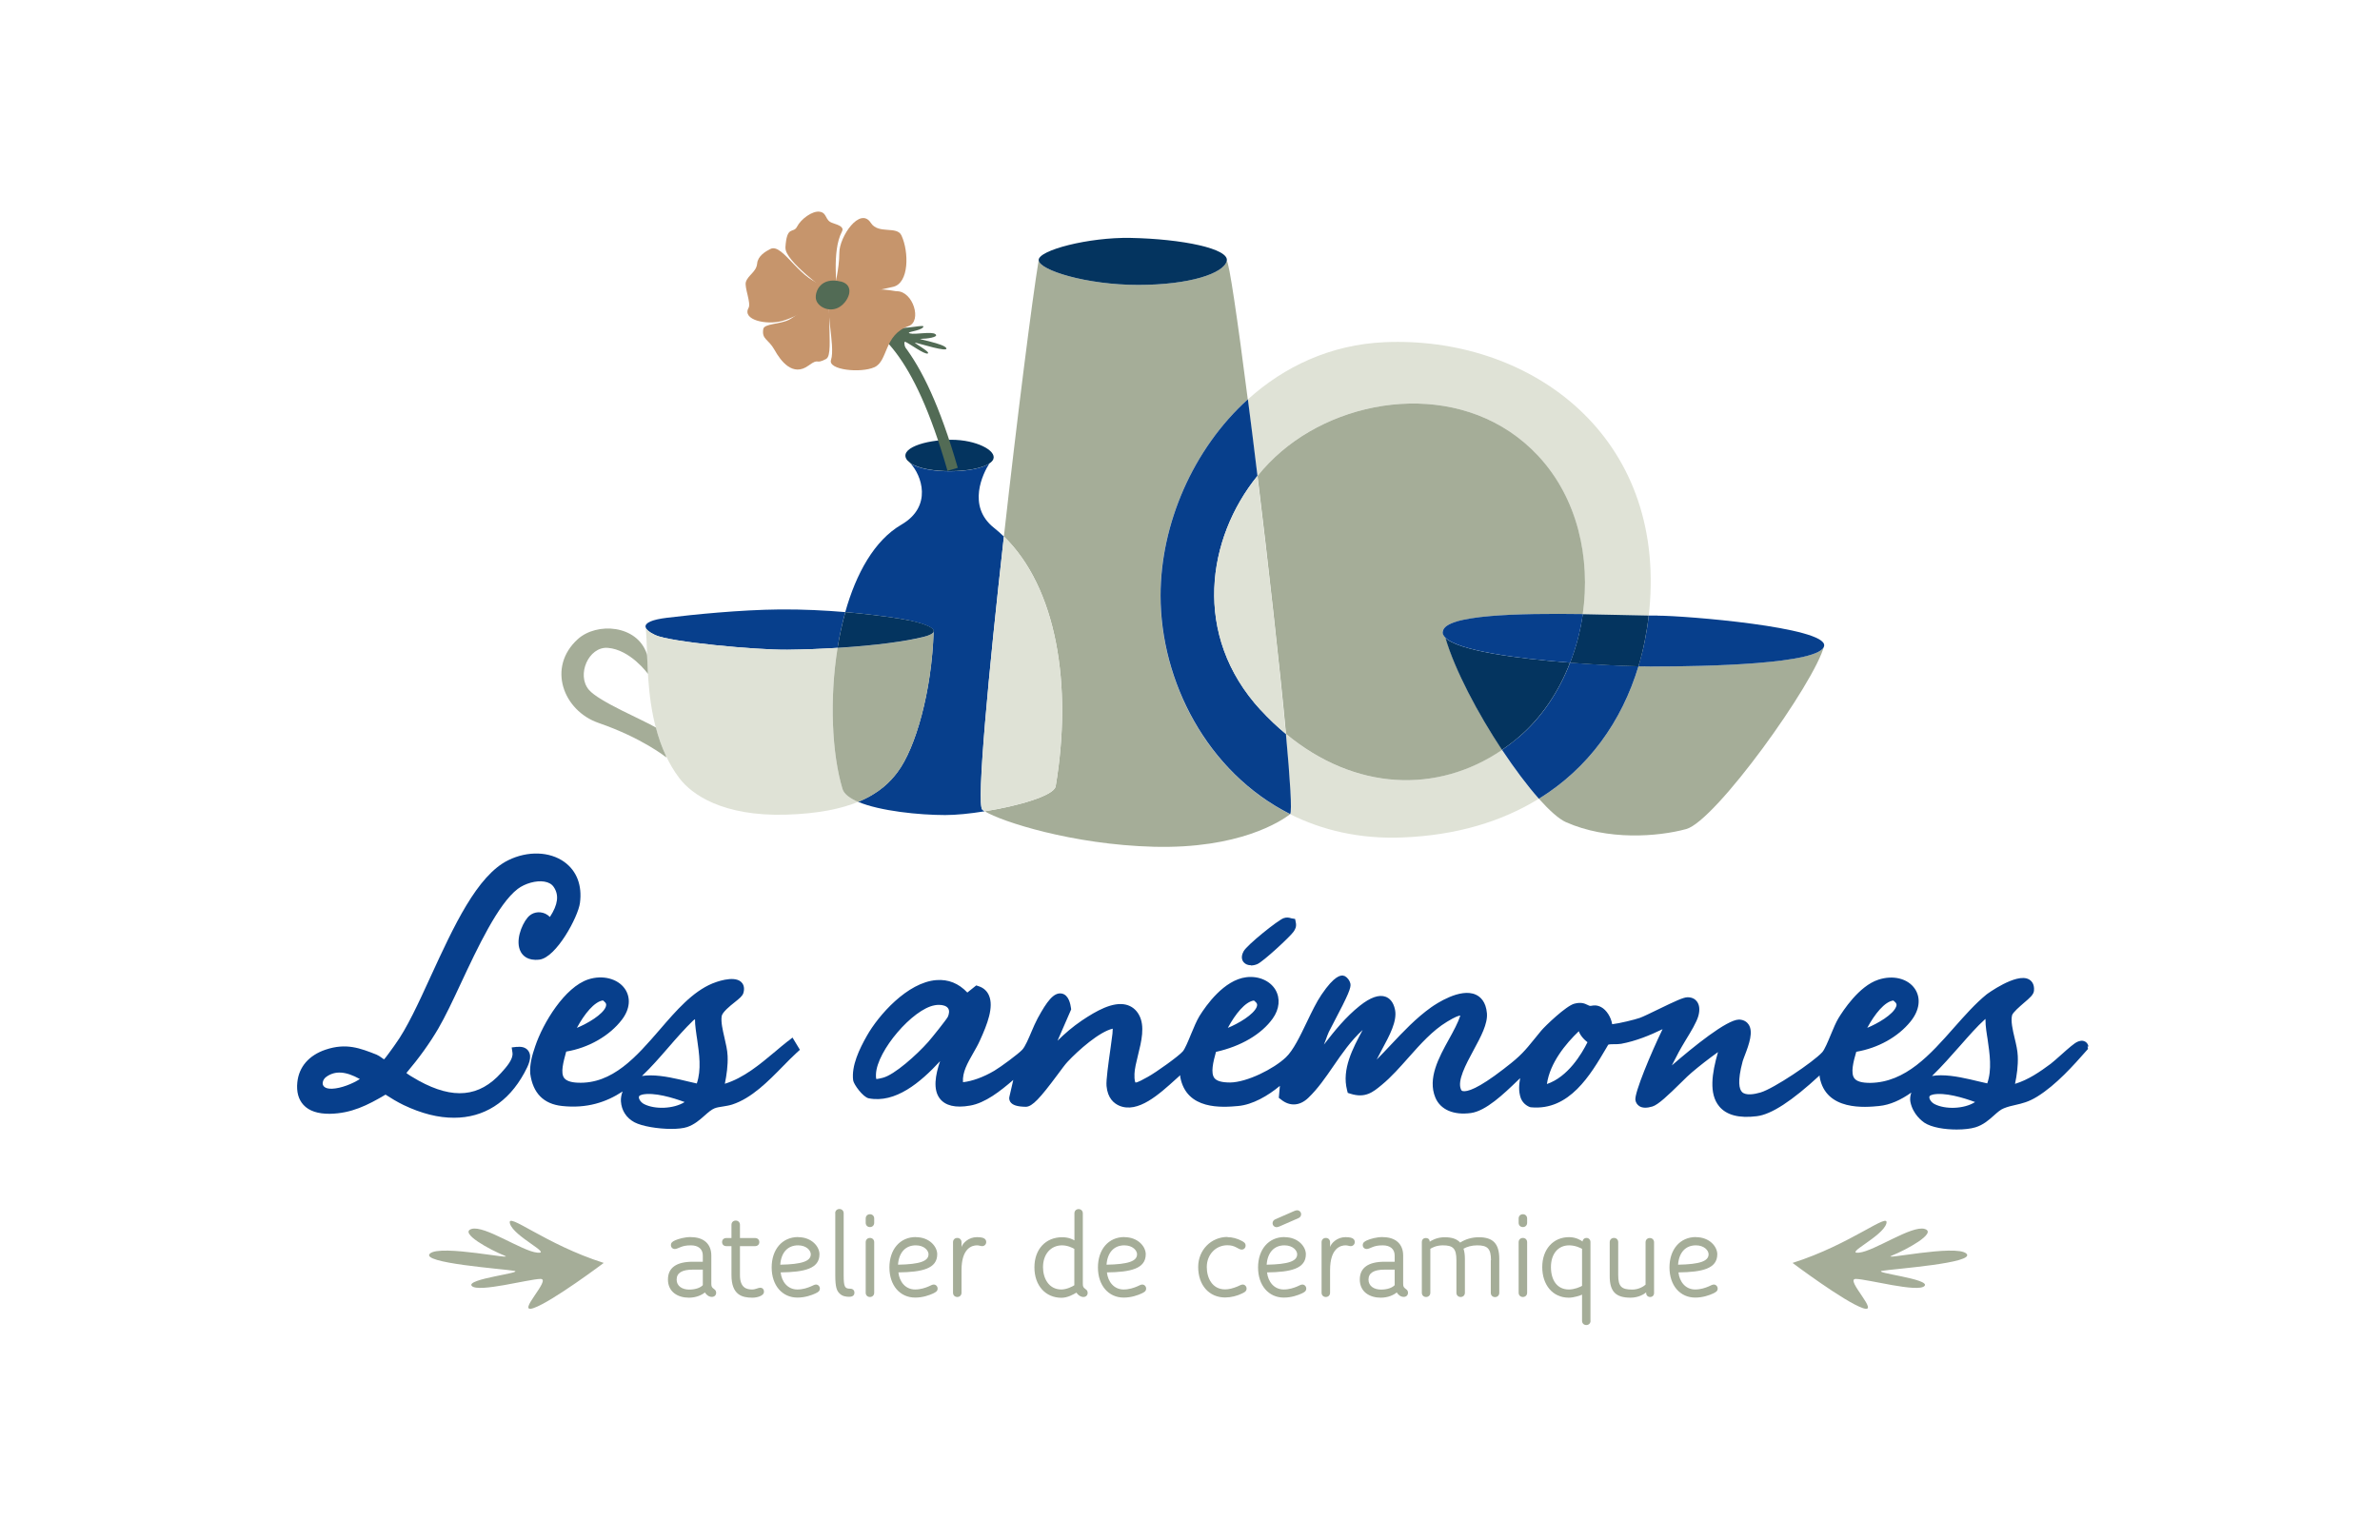 <?xml version="1.0" encoding="UTF-8"?>
<svg xmlns="http://www.w3.org/2000/svg" version="1.1" viewBox="0 0 240.94 155.91">
  <defs>
    <style>
      .st0 {
        fill: #c6956c;
      }

      .st1 {
        fill: #dfe2d6;
      }

      .st2 {
        fill: #a6843d;
      }

      .st3 {
        fill: #a5ad98;
      }

      .st4 {
        fill: #04345f;
      }

      .st5 {
        fill: #526b55;
      }

      .st6 {
        fill: #073f8c;
      }

      .st7 {
        fill: #526b55;
      }
    </style>
  </defs>
  <g>
    <path class="st3" d="M69.95,125.27c1.29,0,2.06.69,2.06,1.86v2.82c0,.32.04.4.27.57.14.1.22.19.22.39,0,.23-.17.41-.43.41-.3,0-.55-.19-.71-.45-.3.25-.87.53-1.62.53-1.09,0-2.12-.56-2.12-1.84,0-1.2.87-1.8,2.51-1.8h1.02v-.63c0-.65-.45-1.03-1.2-1.03-.54,0-.79.08-1.03.17-.27.1-.43.2-.6.2-.22,0-.4-.16-.4-.39,0-.25.16-.36.41-.48.36-.16.98-.34,1.62-.34ZM71.15,128.56h-1.02c-1.1,0-1.63.34-1.63,1.01s.58,1.01,1.27,1.01c.62,0,1.13-.18,1.38-.45v-1.57Z"/>
    <path class="st3" d="M74.05,126.18h-.52c-.26,0-.43-.17-.43-.41s.17-.41.43-.41h.52v-1.34c0-.25.18-.43.43-.43s.43.18.43.43v1.34h1.53c.26,0,.43.17.43.41s-.17.41-.43.41h-1.53v2.93c0,1.28.66,1.46,1.23,1.46.36,0,.61-.18.83-.18.19,0,.37.14.37.4,0,.22-.16.38-.47.49-.23.08-.47.12-.7.12-1.05,0-2.12-.28-2.12-2.29v-2.93Z"/>
    <path class="st3" d="M80.79,125.27c1.4,0,2.17.97,2.17,1.73,0,1.46-1.51,1.81-3.93,1.84.1.94.71,1.73,1.69,1.73.56,0,1.04-.17,1.37-.31.24-.1.36-.19.52-.19.21,0,.39.18.39.41,0,.27-.21.37-.45.49-.39.18-1.05.42-1.82.42-1.55,0-2.61-1.24-2.61-3.05s1.05-3.08,2.68-3.08ZM80.79,126.1c-1.02,0-1.71.7-1.8,1.96,2.22-.04,3.09-.36,3.09-1.06,0-.37-.43-.9-1.29-.9Z"/>
    <path class="st3" d="M84.55,122.85c0-.25.18-.43.43-.43s.43.18.43.43v6.27c0,1.18.11,1.37.66,1.37.27,0,.43.16.43.41,0,.2-.12.41-.53.41-.34,0-.69-.06-.96-.32-.3-.28-.45-.64-.45-1.89v-6.26Z"/>
    <path class="st3" d="M87.64,123.38c0-.25.18-.43.43-.43s.43.18.43.43v.44c0,.25-.18.43-.43.43s-.43-.18-.43-.43v-.44ZM87.64,125.78c0-.25.18-.43.43-.43s.43.18.43.43v5.12c0,.25-.18.43-.43.43s-.43-.18-.43-.43v-5.12Z"/>
    <path class="st3" d="M92.71,125.27c1.4,0,2.17.97,2.17,1.73,0,1.46-1.51,1.81-3.93,1.84.1.94.71,1.73,1.69,1.73.56,0,1.04-.17,1.37-.31.24-.1.36-.19.52-.19.21,0,.39.18.39.41,0,.27-.21.37-.45.49-.39.18-1.05.42-1.82.42-1.55,0-2.61-1.24-2.61-3.05s1.05-3.08,2.68-3.08ZM92.71,126.1c-1.02,0-1.71.7-1.8,1.96,2.22-.04,3.09-.36,3.09-1.06,0-.37-.43-.9-1.29-.9Z"/>
    <path class="st3" d="M98.9,125.27c.23,0,.38.02.53.05.23.05.41.19.41.45,0,.23-.18.41-.41.41-.17,0-.29-.08-.53-.08-.49,0-1.56.28-1.56,2.51v2.29c0,.25-.18.43-.43.43s-.43-.18-.43-.43v-5.12c0-.25.18-.43.43-.43s.43.18.43.43v.49c.12-.39.71-1,1.56-1Z"/>
    <path class="st3" d="M109.19,122.43c.25,0,.43.18.43.43v7.1c0,.32.04.4.27.57.14.1.22.19.22.39,0,.23-.17.41-.43.41s-.53-.17-.71-.44c-.32.19-.89.52-1.51.52-1.62,0-2.74-1.24-2.74-3.08s1.14-3.05,2.81-3.05c.67,0,1.07.22,1.24.32v-2.74c0-.25.18-.43.43-.43ZM107.52,126.1c-1.14,0-1.93.89-1.93,2.21,0,1.11.57,2.26,1.86,2.26.53,0,1.14-.31,1.31-.43v-3.68c-.17-.1-.67-.36-1.24-.36Z"/>
    <path class="st3" d="M113.82,125.27c1.4,0,2.17.97,2.17,1.73,0,1.46-1.51,1.81-3.93,1.84.1.94.71,1.73,1.69,1.73.56,0,1.04-.17,1.37-.31.24-.1.36-.19.52-.19.21,0,.39.18.39.41,0,.27-.21.37-.45.49-.39.18-1.05.42-1.82.42-1.55,0-2.61-1.24-2.61-3.05s1.05-3.08,2.68-3.08ZM113.82,126.1c-1.02,0-1.71.7-1.8,1.96,2.22-.04,3.09-.36,3.09-1.06,0-.37-.43-.9-1.29-.9Z"/>
    <path class="st3" d="M124.26,125.27c.48,0,.96.13,1.41.36.24.12.43.24.43.49,0,.23-.16.41-.4.41-.16,0-.32-.1-.56-.23-.23-.12-.49-.21-.88-.21-1.2,0-2.09.96-2.09,2.21,0,1.11.56,2.26,1.85,2.26.39,0,.78-.1,1.27-.3.21-.09.36-.19.52-.19.21,0,.39.18.39.41,0,.27-.21.37-.45.49-.5.25-1.14.41-1.72.41-1.62,0-2.73-1.24-2.73-3.09,0-1.72,1.31-3.04,2.97-3.04Z"/>
    <path class="st3" d="M130.03,125.27c1.4,0,2.17.97,2.17,1.73,0,1.46-1.51,1.81-3.93,1.84.1.94.71,1.73,1.69,1.73.56,0,1.04-.17,1.37-.31.24-.1.36-.19.52-.19.21,0,.39.18.39.41,0,.27-.21.37-.45.49-.39.18-1.05.42-1.82.42-1.55,0-2.61-1.24-2.61-3.05s1.05-3.08,2.68-3.08ZM130.03,126.1c-1.02,0-1.71.7-1.8,1.96,2.22-.04,3.09-.36,3.09-1.06,0-.37-.43-.9-1.29-.9ZM128.83,123.86c0-.18.1-.32.28-.4l1.9-.83c.12-.05.22-.08.3-.08.23,0,.41.18.41.4,0,.18-.1.32-.28.4l-1.9.83c-.12.05-.22.08-.3.08-.23,0-.41-.18-.41-.4Z"/>
    <path class="st3" d="M136.21,125.27c.23,0,.38.02.53.05.23.05.41.19.41.45,0,.23-.18.41-.41.41-.17,0-.29-.08-.53-.08-.49,0-1.56.28-1.56,2.51v2.29c0,.25-.18.43-.43.43s-.43-.18-.43-.43v-5.12c0-.25.18-.43.43-.43s.43.18.43.43v.49c.12-.39.71-1,1.56-1Z"/>
    <path class="st3" d="M139.99,125.27c1.29,0,2.06.69,2.06,1.86v2.82c0,.32.04.4.27.57.14.1.22.19.22.39,0,.23-.17.41-.43.41-.3,0-.55-.19-.71-.45-.3.25-.87.53-1.62.53-1.09,0-2.12-.56-2.12-1.84,0-1.2.87-1.8,2.51-1.8h1.02v-.63c0-.65-.45-1.03-1.2-1.03-.54,0-.79.08-1.03.17-.26.1-.43.2-.6.2-.22,0-.4-.16-.4-.39,0-.25.16-.36.41-.48.36-.16.98-.34,1.62-.34ZM141.19,128.56h-1.02c-1.1,0-1.63.34-1.63,1.01s.58,1.01,1.27,1.01c.62,0,1.13-.18,1.38-.45v-1.57Z"/>
    <path class="st3" d="M150.94,127.6c0-1.19-.37-1.5-1.4-1.5-.54,0-1.03.14-1.38.34.09.28.14.61.14,1.03v3.43c0,.25-.18.43-.43.43s-.43-.18-.43-.43v-3.3c0-1.19-.35-1.5-1.37-1.5-.69,0-1.12.26-1.27.35v4.45c0,.25-.18.43-.43.43s-.43-.18-.43-.43v-5.13c0-.25.16-.41.4-.41.27,0,.4.17.4.37.13-.09.69-.45,1.5-.45.74,0,1.25.17,1.58.54.53-.34,1.18-.54,1.89-.54,1.42,0,2.07.63,2.07,2.2v3.43c0,.25-.18.43-.43.43s-.43-.18-.43-.43v-3.3Z"/>
    <path class="st3" d="M153.74,123.38c0-.25.18-.43.43-.43s.43.18.43.43v.44c0,.25-.18.43-.43.43s-.43-.18-.43-.43v-.44ZM153.74,125.78c0-.25.18-.43.43-.43s.43.18.43.43v5.12c0,.25-.18.43-.43.43s-.43-.18-.43-.43v-5.12Z"/>
    <path class="st3" d="M161.02,133.74c0,.25-.18.43-.43.43s-.43-.18-.43-.43v-2.65c-.1.06-.8.31-1.34.31-1.65,0-2.69-1.31-2.69-3.1s1.1-3.03,2.71-3.03c.72,0,1.2.32,1.37.44,0-.17.16-.36.4-.36s.4.19.4.41v7.98ZM160.17,126.46c-.17-.1-.7-.36-1.32-.36-1.12,0-1.84.87-1.84,2.2s.63,2.27,1.81,2.27c.57,0,1.14-.25,1.34-.37v-3.74Z"/>
    <path class="st3" d="M166.65,130.91v-.05c-.19.17-.76.54-1.58.54-1.51,0-2.11-.63-2.11-2.18v-3.44c0-.25.18-.43.43-.43s.43.18.43.43v3.31c0,1.18.32,1.49,1.43,1.49.63,0,1.15-.32,1.34-.5v-4.29c0-.25.18-.43.43-.43s.43.18.43.43v5.13c0,.25-.16.41-.4.41s-.4-.18-.4-.41Z"/>
    <path class="st3" d="M171.68,125.27c1.4,0,2.17.97,2.17,1.73,0,1.46-1.51,1.81-3.93,1.84.1.94.71,1.73,1.69,1.73.56,0,1.04-.17,1.37-.31.24-.1.36-.19.52-.19.21,0,.39.18.39.41,0,.27-.21.37-.45.49-.39.18-1.05.42-1.82.42-1.55,0-2.61-1.24-2.61-3.05s1.05-3.08,2.68-3.08ZM171.68,126.1c-1.02,0-1.71.7-1.8,1.96,2.22-.04,3.09-.36,3.09-1.06,0-.37-.43-.9-1.29-.9Z"/>
  </g>
  <g>
    <path class="st6" d="M211.43,105.97c-.06-.3-.23-.45-.36-.51-.31-.16-.61-.03-.76.03-.32.14-.86.61-1.71,1.37-.4.35-.77.69-1,.86-1.08.8-2.24,1.61-3.61,2.03.19-.9.32-1.85.28-2.81-.02-.57-.17-1.21-.32-1.83-.2-.84-.4-1.72-.26-2.3.07-.29.8-.91,1.19-1.25.62-.53.99-.84,1.03-1.24.07-.73-.3-1.04-.53-1.16-1.27-.68-4.25,1.51-4.28,1.54-1.14.93-2.18,2.11-3.28,3.35-2.41,2.73-4.9,5.55-8.48,5.6-.84,0-1.37-.14-1.61-.46-.4-.52-.11-1.68.19-2.69,2.19-.37,4.22-1.49,5.49-3.06.92-1.13,1.08-2.37.44-3.32-.71-1.04-2.2-1.41-3.69-.92-1.97.64-3.59,3.16-4.05,3.91-.25.42-.5,1.01-.76,1.64-.28.68-.63,1.52-.87,1.79-.91,1-4.92,3.69-6.25,4.08-.64.19-1.49.33-1.87-.04-.28-.28-.5-1.04.06-3.12.03-.12.11-.3.19-.53.49-1.26.89-2.46.42-3.18-.14-.21-.41-.48-.94-.51-.01,0-.03,0-.04,0-1.23,0-4.63,2.76-6.8,4.64.18-.36.38-.73.58-1.12l.13-.25c.17-.32.42-.73.68-1.17.55-.9,1.12-1.83,1.3-2.49.16-.6.11-1.09-.15-1.44-.15-.2-.43-.43-.95-.43h0c-.41,0-1.23.38-3,1.24-.74.36-1.5.73-1.84.85-.48.17-2.06.56-2.79.64-.11-.7-.57-1.45-1.13-1.74-.43-.22-.75-.17-.96-.13-.08.01-.13.02-.17.01-.06-.01-.12-.04-.22-.09-.34-.17-.69-.3-1.35-.13-.84.22-2.98,2.28-3.36,2.74-.25.3-.47.57-.67.82-.94,1.16-1.41,1.74-2.91,2.88l-.2.16c-2.65,2.05-3.72,2.34-4.16,2.25-.07-.02-.13-.05-.17-.15-.41-.89.48-2.53,1.26-3.98.75-1.38,1.45-2.69,1.36-3.75-.1-1.17-.66-1.67-1.12-1.88-1.57-.73-4.05.94-4.53,1.28-1.53,1.09-2.83,2.47-4.08,3.8-.47.5-.94,1-1.43,1.49.17-.34.36-.7.55-1.05.75-1.39,1.53-2.83,1.31-3.98-.17-.87-.61-1.2-.95-1.33-.67-.25-1.55.06-2.62.91-1.42,1.13-2.55,2.53-3.63,3.93.07-.17.13-.35.2-.52.09-.25.18-.51.29-.75.08-.16.25-.48.45-.87,1.57-2.97,1.82-3.64,1.74-4.03-.07-.31-.29-.61-.56-.76l-.21-.06c-.2,0-.81-.06-2.16,1.94-.51.75-.98,1.73-1.48,2.77-.68,1.42-1.38,2.88-2.13,3.58-1.25,1.18-3.92,2.51-5.62,2.54-.84,0-1.37-.14-1.61-.45-.39-.51-.13-1.61.16-2.65,2.52-.56,4.6-1.78,5.74-3.37.69-.96.79-2.05.28-2.92-.55-.92-1.71-1.42-2.95-1.27-2.26.28-4.06,2.84-4.74,3.93-.28.46-.58,1.17-.86,1.85-.28.69-.61,1.47-.82,1.72-.4.48-2.71,2.13-3.53,2.58-.41.23-1.11.62-1.27.58,0,0-.13-.15-.1-.88.02-.51.18-1.17.35-1.86.35-1.4.74-2.98.1-4.12-.3-.54-.75-.88-1.31-1.02-1.35-.32-3.01.63-4.46,1.6-.93.63-1.73,1.32-2.47,2.05l1.38-3.17-.02-.15c-.05-.33-.2-1.33-.95-1.46-.8-.13-1.49.8-2.41,2.49l-.05.1c-.18.34-.38.78-.58,1.26-.3.71-.64,1.51-.93,1.83-.39.43-2.21,1.77-2.84,2.14-1.1.65-2.24,1.06-3.17,1.16-.08-1,.46-1.94,1.03-2.94.24-.42.48-.83.68-1.28.77-1.68,1.42-3.4.92-4.56-.19-.45-.54-.77-1.02-.93l-.27-.09-.9.72c-.88-.93-1.92-1.35-3.13-1.26-2.94.22-5.88,3.58-7.04,5.64-.75,1.32-1.58,3.03-1.39,4.51.05.4.99,1.7,1.57,1.82,2.7.53,5.23-1.59,7.23-3.76-.49,1.43-.72,2.87-.04,3.77.56.74,1.59.99,3.07.73,1.54-.26,3.07-1.47,4.38-2.6l-.39,1.69c-.04.14-.03.34.08.52.22.34.7.5,1.6.51.64-.03,1.4-.84,3.19-3.25.41-.56.8-1.08,1.01-1.3,1.11-1.19,3.24-3.06,4.58-3.36,0,.12-.01.29-.03.51-.02.21-.09.69-.17,1.29-.26,1.84-.48,3.41-.43,4,.11,1.25.76,1.77,1.29,2,1.89.8,4.03-1.15,5.75-2.71.14-.13.28-.26.42-.38v.16c.61,3.41,4.29,3.1,5.86,2.96,1.47-.13,3.03-1.04,4.23-2.04l-.11,1.21.22.17c.89.72,1.9.66,2.76-.16.98-.94,1.75-2.06,2.56-3.24.86-1.25,1.75-2.55,2.95-3.64-1,1.86-2.13,3.97-1.58,6.09l.07.28.28.09c1.5.47,2.27-.16,3.15-.89.99-.81,1.88-1.83,2.75-2.81,1.18-1.33,2.41-2.71,3.85-3.58l.1-.06c.71-.43,1.08-.57,1.27-.58-.24.73-.68,1.54-1.15,2.39-1.03,1.86-2.19,3.98-1.38,5.92.51,1.22,1.85,1.8,3.6,1.56,1.52-.21,3.31-1.92,4.74-3.3.08-.08.16-.16.24-.23-.1.61-.19,1.29.07,2.03.26.67.86.87.92.9l.11.02c3.89.37,6.03-3.3,7.61-5.98l.21-.36c.15-.05.37-.05.6-.05.23,0,.47,0,.71-.04,1.5-.28,2.91-.86,4.19-1.48-1.16,2.39-2.87,6.47-2.75,7.18.04.26.19.48.41.62.31.19.74.2,1.31.03.59-.18,1.59-1.13,2.93-2.45.43-.42.81-.8,1.06-1,.79-.67,1.66-1.35,2.65-2.06-.62,2.16-.93,4.22.12,5.49.73.89,2.01,1.23,3.82,1,1.47-.18,3.55-1.54,6.35-4.13v.14c.6,3.5,4.68,3.09,6.01,2.96,1.13-.11,2.22-.62,3.27-1.36-.11.32-.15.65-.09.95.26,1.28,1.22,1.96,1.4,2.09.75.5,2.09.7,3.29.7.74,0,1.42-.08,1.88-.22.8-.24,1.38-.75,1.88-1.2.35-.31.67-.6,1.01-.73.42-.17.79-.25,1.18-.34.65-.15,1.33-.3,2.21-.85,1.92-1.19,3.68-3.18,4.96-4.63l.17-.19-.05-.25ZM189.03,104.08c.76-1.41,1.77-2.66,2.64-2.77l.12.1c.23.19.24.33.17.51-.3.82-1.91,1.74-2.94,2.16ZM201.16,104.88l.05.31c.22,1.53.46,3.11-.03,4.51-.23-.05-.58-.13-.87-.2-1.09-.26-2.54-.62-3.82-.62-.31,0-.62.02-.9.07.99-.96,1.94-2.04,2.85-3.07.89-1.01,1.72-1.96,2.47-2.63.03-.03.06-.05.09-.08v.08c-.01.66.16,1.61.16,1.63ZM195.63,110.84c1.23-.27,3.15.32,4.32.75-1.13.72-3.03.76-4.1.21-.35-.18-.56-.53-.53-.73.01-.11.12-.18.32-.22ZM156.6,109.77c.31-2.15,1.9-4.08,3.23-5.35.05.15.13.31.24.46.21.29.44.5.64.65-.59,1.19-1.98,3.52-4.12,4.24ZM127.24,101.92c-.3.82-1.91,1.74-2.94,2.16.76-1.41,1.77-2.66,2.64-2.77l.12.1c.23.19.24.33.17.51ZM88.68,108.76c.1-2.36,3.72-6.59,5.95-6.97.14-.03.29-.04.42-.04.41,0,.75.11.91.32.2.25.11.62,0,.88-.15.3-1.62,2.13-1.99,2.55-1.18,1.33-3.42,3.33-4.59,3.63-.53.14-.67.12-.66.14,0-.01-.06-.11-.04-.51Z"/>
    <path class="st6" d="M52.34,106l-.54.06.08.54c.09.66-.6,1.43-1.14,2.03-2.21,2.46-4.85,2.72-8.35.8-.7-.39-1.07-.63-1.25-.78,1.31-1.55,2.37-3.03,3.23-4.5.69-1.18,1.48-2.85,2.3-4.61,1.67-3.57,3.76-8.02,5.74-9.53.74-.56,1.88-.88,2.7-.74.43.07.75.25.95.55.55.81.43,1.77-.39,3.03-.13-.13-.28-.24-.46-.33-.64-.29-1.36-.14-1.8.39-.65.79-1.26,2.43-.69,3.47.19.36.69.93,1.88.79,1.71-.2,3.92-4.32,4.11-5.73.24-1.78-.32-3.25-1.58-4.16-1.49-1.07-3.71-1.14-5.67-.18-3.17,1.55-5.54,6.73-7.84,11.73-1.25,2.74-2.44,5.32-3.61,6.92l-.16.23c-.2.28-.81,1.13-.96,1.28-.05,0-.18-.11-.27-.17-.14-.1-.31-.22-.5-.3-1.65-.65-3.07-1.21-5.17-.5-1.68.57-2.69,1.74-2.85,3.3-.1.96.11,1.73.62,2.29.57.62,1.47.91,2.67.9,2.19-.04,3.81-.86,5.64-1.94.54.35,1.18.74,1.82,1.05,1.82.87,3.54,1.3,5.12,1.29,3,0,5.47-1.54,7.11-4.54.43-.79.82-1.61.42-2.21-.15-.23-.48-.5-1.16-.42ZM36.43,109.26c-.73.48-1.93.95-2.8.98-.38.02-.66-.06-.81-.2-.12-.12-.17-.25-.15-.41.02-.22.16-.45.36-.59.89-.64,1.96-.58,3.4.22Z"/>
    <path class="st6" d="M79.74,105.44c-.42.33-.84.68-1.25,1.03-1.57,1.31-3.18,2.67-5.11,3.27.18-.9.32-1.84.28-2.81-.02-.59-.18-1.24-.32-1.86-.18-.78-.37-1.59-.28-2.18.07-.4.84-1.03,1.31-1.4.5-.4.8-.64.89-.95.18-.62-.07-.97-.24-1.12-.77-.69-2.67.07-2.89.16-2.02.84-3.64,2.71-5.34,4.68-2.35,2.72-4.79,5.54-8.32,5.37-.7-.03-1.15-.2-1.36-.48-.38-.52-.08-1.61.21-2.67,2.25-.37,4.39-1.59,5.64-3.23.82-1.07.92-2.24.29-3.14-.72-1.02-2.24-1.41-3.69-.94-2.39.78-4.58,4.41-5.37,6.75-.31.91-.58,1.81-.51,2.8.27,1.97,1.35,3.07,3.22,3.27,2.5.27,4.46-.37,6.13-1.47-.13.34-.19.69-.17.99.06.94.55,1.69,1.37,2.13.78.41,2.39.67,3.73.67.64,0,1.22-.06,1.61-.19.73-.25,1.28-.73,1.76-1.16.35-.31.68-.6,1-.73.24-.1.54-.14.86-.19.31-.05.63-.1.94-.2,1.97-.64,3.65-2.36,5.14-3.88.48-.49.94-.96,1.39-1.37l.32-.29-.75-1.24-.46.37ZM61.34,101.92c-.3.82-1.91,1.74-2.94,2.16.76-1.41,1.77-2.66,2.64-2.78l.12.1c.23.19.24.33.17.51ZM64.99,110.84c1.23-.27,3.15.32,4.32.75-1.13.71-3.03.76-4.1.21-.35-.18-.56-.53-.53-.73.01-.11.12-.18.32-.22ZM70.22,103.3l.14-.1s0,.03,0,.04c-.02.49.15,1.53.16,1.64l.05.32c.22,1.53.45,3.11-.03,4.51-.23-.05-.58-.13-.87-.2-1.09-.26-2.54-.62-3.82-.62-.3,0-.59.02-.86.06.94-.89,1.8-1.88,2.65-2.86.84-.97,1.71-1.96,2.57-2.79Z"/>
    <path class="st6" d="M126.64,97.76c.19,0,.41-.04.63-.13.57-.22,3.4-2.84,3.7-3.31.13-.2.31-.47.21-.92l-.07-.35-.36-.06s-.08-.02-.11-.03c-.15-.04-.37-.1-.69.01-.59.21-3.7,2.71-4.05,3.35-.33.6-.13.97.02,1.13.17.19.42.29.72.29Z"/>
  </g>
  <path class="st3" d="M181.47,127.88c5.94-1.88,9.89-5.28,9.49-3.97s-4.31,3.08-2.76,2.93,5.34-2.8,6.65-2.4-1.92,2.14-3.31,2.69,6.45-1.16,7.52-.2c1.07.96-7.45,1.56-8.52,1.75s4.93.82,4.29,1.53-5.8-.7-6.96-.71,2.57,3.59.7,2.95-7.1-4.57-7.1-4.57Z"/>
  <path class="st3" d="M61.12,127.88c-5.94-1.88-9.89-5.28-9.49-3.97s4.31,3.08,2.76,2.93-5.34-2.8-6.65-2.4c-1.31.4,1.92,2.14,3.31,2.69s-6.45-1.16-7.52-.2c-1.07.96,7.45,1.56,8.52,1.75s-4.93.82-4.29,1.53,5.8-.7,6.96-.71-2.57,3.59-.7,2.95,7.1-4.57,7.1-4.57Z"/>
  <path class="st7" d="M89.7,33.22c2.26.16,4.06-.47,3.75-.08s-1.87.47-1.33.62,2.19-.23,2.58.08-.94.47-1.48.47,2.34.47,2.58.94-2.73-.47-3.12-.55,1.56.94,1.25,1.09-1.87-1.01-2.26-1.17.39,1.56-.16,1.09-1.79-2.5-1.79-2.5Z"/>
  <path class="st6" d="M78.94,61.71c-4.08.04-8.74.52-11.39.84-1.58.19-2.23.52-2.2.91.02.26.36.55.97.84,1.49.71,10.22,1.52,13.39,1.49,1.76-.02,3.47-.09,5.08-.19.1-.61.21-1.21.34-1.8.13-.62.28-1.23.45-1.82-2.02-.17-4.31-.29-6.64-.27Z"/>
  <path class="st1" d="M85.29,79.88c-1.07-3.56-1.33-9.09-.5-14.28-1.61.1-3.32.17-5.08.19-3.17.03-11.91-.78-13.39-1.49-.6-.29-.95-.58-.97-.84h0c.1.76.12,1.77.16,2.93.1,2.91.31,6.77,1.91,10.14.37.79.81,1.55,1.36,2.27,1.23,1.62,4.34,3.88,10.81,3.69,3.3-.1,5.62-.61,7.29-1.3-.84-.36-1.43-.79-1.59-1.31Z"/>
  <path class="st3" d="M117.48,60.32c0-7.2,3.26-14.82,8.84-19.88-1.03-8.04-1.9-14.01-2.13-14.01-.31,1.25-3.75,2.42-8.97,2.42s-9.99-1.48-10.07-2.5c-.65,3.92-2.19,16.04-3.52,27.97,5.32,5.17,6.97,15,5.24,25.3-.16.95-3.78,1.99-7.18,2.53,1.7,1.04,8.86,3.37,17.09,3.59,8.66.23,12.88-2.58,13.81-3.28,0,0,0-.02.01-.02-8.45-4.25-13.12-13.49-13.12-22.12Z"/>
  <path class="st4" d="M114.44,24.09c-4.21-.08-9.36,1.25-9.29,2.26s4.84,2.5,10.07,2.5,8.66-1.17,8.97-2.42c.31-1.25-4.53-2.24-9.75-2.34Z"/>
  <path class="st6" d="M101.63,54.33c-.32-.31-.66-.61-1.01-.89-2.76-2.19-1.1-5.52-.46-6.51-1.47,1.02-6.4,1.1-8.01-.03,1.15,1.2,2.29,4.37-.89,6.22-2.75,1.6-4.59,4.95-5.69,8.86,3.19.27,5.68.67,6.43.83.91.19,2.68.66,2.51,1.16h0c-.19,6.02-1.82,11.79-3.66,14.22-.7.91-1.78,2.1-3.98,3,2.22.94,6.21,1.34,8.82,1.34,1.09,0,2.52-.14,3.99-.38-.09-.05-.18-.11-.23-.16-.63-.5.64-13.96,2.18-27.67Z"/>
  <path class="st3" d="M90.86,78.19c1.84-2.43,3.47-8.2,3.66-14.22h0c-.06.18-.35.35-1.02.53-1.77.45-4.94.87-8.71,1.11-.83,5.19-.57,10.72.5,14.28.16.52.75.95,1.59,1.31,2.2-.9,3.29-2.08,3.98-3Z"/>
  <path class="st4" d="M92.01,62.81c-.75-.16-3.24-.56-6.43-.83-.17.6-.32,1.21-.45,1.82-.13.59-.24,1.19-.34,1.8,3.77-.23,6.94-.66,8.71-1.11.67-.17.96-.35,1.02-.53.17-.5-1.6-.97-2.51-1.16Z"/>
  <path class="st1" d="M106.87,79.62c1.73-10.29.08-20.13-5.24-25.3-1.53,13.71-2.8,27.17-2.18,27.67.06.05.14.1.23.16,3.4-.54,7.02-1.58,7.18-2.53Z"/>
  <path class="st2" d="M91.85,46.62c.08.1.19.19.31.28-.1-.11-.21-.21-.31-.28Z"/>
  <path class="st4" d="M96.33,44.53c-2.71,0-5.43.9-4.48,2.08.1.07.2.17.31.28,1.6,1.12,6.53,1.05,8.01.03.19-.13.33-.27.39-.43.34-.89-1.77-1.96-4.23-1.96Z"/>
  <path class="st1" d="M130.17,74.31c.43,4.68.63,7.83.43,8.13,3.25,1.63,7.05,2.53,11.36,2.36,5.48-.21,10.1-1.62,13.82-3.92-1.17-1.31-2.47-3.04-3.73-4.95-6.59,4.48-14.91,4.15-21.88-1.62Z"/>
  <path class="st1" d="M129.72,45.7c6.9-5.88,18.9-7.17,26,.47,3.99,4.29,5.31,10.34,4.5,16.02,2.61.04,5.02.11,6.69.14.05-.46.1-.93.13-1.41,1.19-17.32-12.55-26.9-26.87-26.27-5.46.24-10.16,2.46-13.85,5.8.31,2.43.64,5.05.97,7.75.74-.91,1.55-1.75,2.42-2.49Z"/>
  <path class="st6" d="M130.17,74.31c-.87-.72-1.72-1.52-2.54-2.42-6.98-7.58-5.43-17.42-.33-23.71-.33-2.7-.65-5.32-.97-7.75-5.59,5.06-8.84,12.68-8.84,19.88,0,8.63,4.68,17.87,13.12,22.12.2-.29,0-3.45-.43-8.13Z"/>
  <path class="st3" d="M146.05,63.97c.16-1.73,7.74-1.88,14.18-1.78.81-5.68-.51-11.73-4.5-16.02-7.11-7.64-19.11-6.35-26-.47-.87.74-1.69,1.58-2.42,2.49,1.11,9.17,2.24,19.27,2.88,26.12,6.97,5.77,15.3,6.1,21.88,1.62-2.45-3.69-4.76-8.05-5.73-11.36-.19-.19-.29-.39-.28-.6Z"/>
  <path class="st1" d="M127.63,71.9c.82.89,1.67,1.69,2.54,2.42-.63-6.85-1.76-16.95-2.88-26.12-5.1,6.29-6.64,16.13.33,23.71Z"/>
  <path class="st3" d="M167.35,67.48c-.42,0-.93,0-1.48-.02-1.69,5.62-5.08,10.33-10.08,13.42,1.07,1.19,2.02,2.05,2.74,2.37,4.21,1.87,9.29,1.48,12.17.7,2.97-.8,13.03-14.83,13.97-18.57-.23,1.87-12.17,2.11-17.32,2.11Z"/>
  <path class="st6" d="M165.87,67.46c-1.84-.04-4.32-.16-6.92-.36-1.14,2.94-2.89,5.58-5.17,7.52-.56.47-1.13.91-1.72,1.31,1.27,1.91,2.56,3.63,3.73,4.95,5-3.09,8.39-7.8,10.08-13.42Z"/>
  <path class="st4" d="M146.32,64.57c.97,3.31,3.29,7.67,5.73,11.36.59-.4,1.16-.83,1.72-1.31,2.28-1.95,4.04-4.58,5.17-7.52-5.43-.42-11.32-1.22-12.63-2.53Z"/>
  <path class="st6" d="M167.82,62.33c-.27,0-.57,0-.91,0-.1.89-.24,1.75-.41,2.61-.17.86-.39,1.71-.63,2.53.56.01,1.06.02,1.48.02,5.15,0,17.09-.23,17.32-2.11.23-1.87-14.05-3.04-16.86-3.04Z"/>
  <path class="st4" d="M160.23,62.19c-.12.87-.3,1.73-.52,2.58-.21.8-.47,1.58-.76,2.34,2.59.2,5.08.32,6.92.36.25-.82.46-1.67.63-2.53.17-.85.31-1.72.41-2.61-1.66-.02-4.08-.1-6.69-.14Z"/>
  <path class="st6" d="M146.05,63.97c-.02.21.08.41.28.6,1.31,1.31,7.19,2.11,12.63,2.53.29-.76.55-1.54.76-2.34.22-.85.4-1.71.52-2.58-6.44-.09-14.02.05-14.18,1.78Z"/>
  <path class="st7" d="M95.92,47.67c-3.53-12.25-6.97-14.25-10.3-16.18-.52-.3-1.04-.61-1.56-.94l.59-.9c.5.33,1,.62,1.51.91,3.51,2.04,7.15,4.15,10.8,16.81l-1.03.3Z"/>
  <path class="st0" d="M86.78,29.35c2.81-.2,3.65.14,4.02.14,1.64,0,2.56,3.04,1.18,3.53-2.52.88-2.06,3.53-3.45,4.16s-4.75.28-4.4-.74c.48-1.41-.79-5.86.04-6.62.46-.42,2.6-.47,2.6-.47Z"/>
  <path class="st0" d="M83.74,28.88c-2.68-.15-4.44-4.33-5.75-3.67-.49.25-1.27.7-1.34,1.48-.08.85-.92,1.16-1.14,1.86-.17.54.55,2.14.27,2.63-.68,1.21,1.81,1.76,3.4,1.32s3.9-1.8,3.81-2.55.75-1.08.75-1.08Z"/>
  <path class="st0" d="M83.65,36.34c-1.18.63-.66-.15-1.79.67-1.6,1.18-2.82-.45-3.45-1.58s-1.31-1.05-1.14-2.11c.09-.56,1.67-.47,2.6-.94s3.31-2.64,3.7-2.45.4,2.28.4,3.3.16,2.85-.32,3.1Z"/>
  <path class="st0" d="M84.47,29.09s.5-1.85.5-3.49,2.1-4.72,3.19-3.03c.76,1.18,2.64.27,3.1,1.27.77,1.67.78,4.81-.83,5.2-5.91,1.42-5.97.04-5.97.04Z"/>
  <path class="st0" d="M79.51,25.09c.14-2.35.8-1.39,1.18-2.14s1.55-1.64,2.31-1.51.5.88,1.26,1.13,1.21.44.97.89c-1.06,2.01-.41,5.85-.6,6.01s-.62.08-.74.08-4.45-3.14-4.37-4.46Z"/>
  <path class="st5" d="M85.12,28.5c1.55.39.76,2.14-.25,2.65s-2.14-.13-2.27-.88.5-2.27,2.52-1.76Z"/>
  <path class="st3" d="M67.42,76.53c-.44-.93-.77-1.89-1.02-2.86-1.26-.76-5.79-2.63-6.79-3.83-1.27-1.51-.02-4.38,1.91-4.24,2.3.17,4.08,2.64,4.08,2.64v.02c-.04-.65-.07-1.28-.09-1.87l-.03-.18c-.97-2.94-5.06-3.24-6.99-1.49-3.14,2.85-1.46,7.25,2.1,8.48,4.44,1.53,6.86,3.49,6.86,3.49l-.03-.16Z"/>
</svg>
